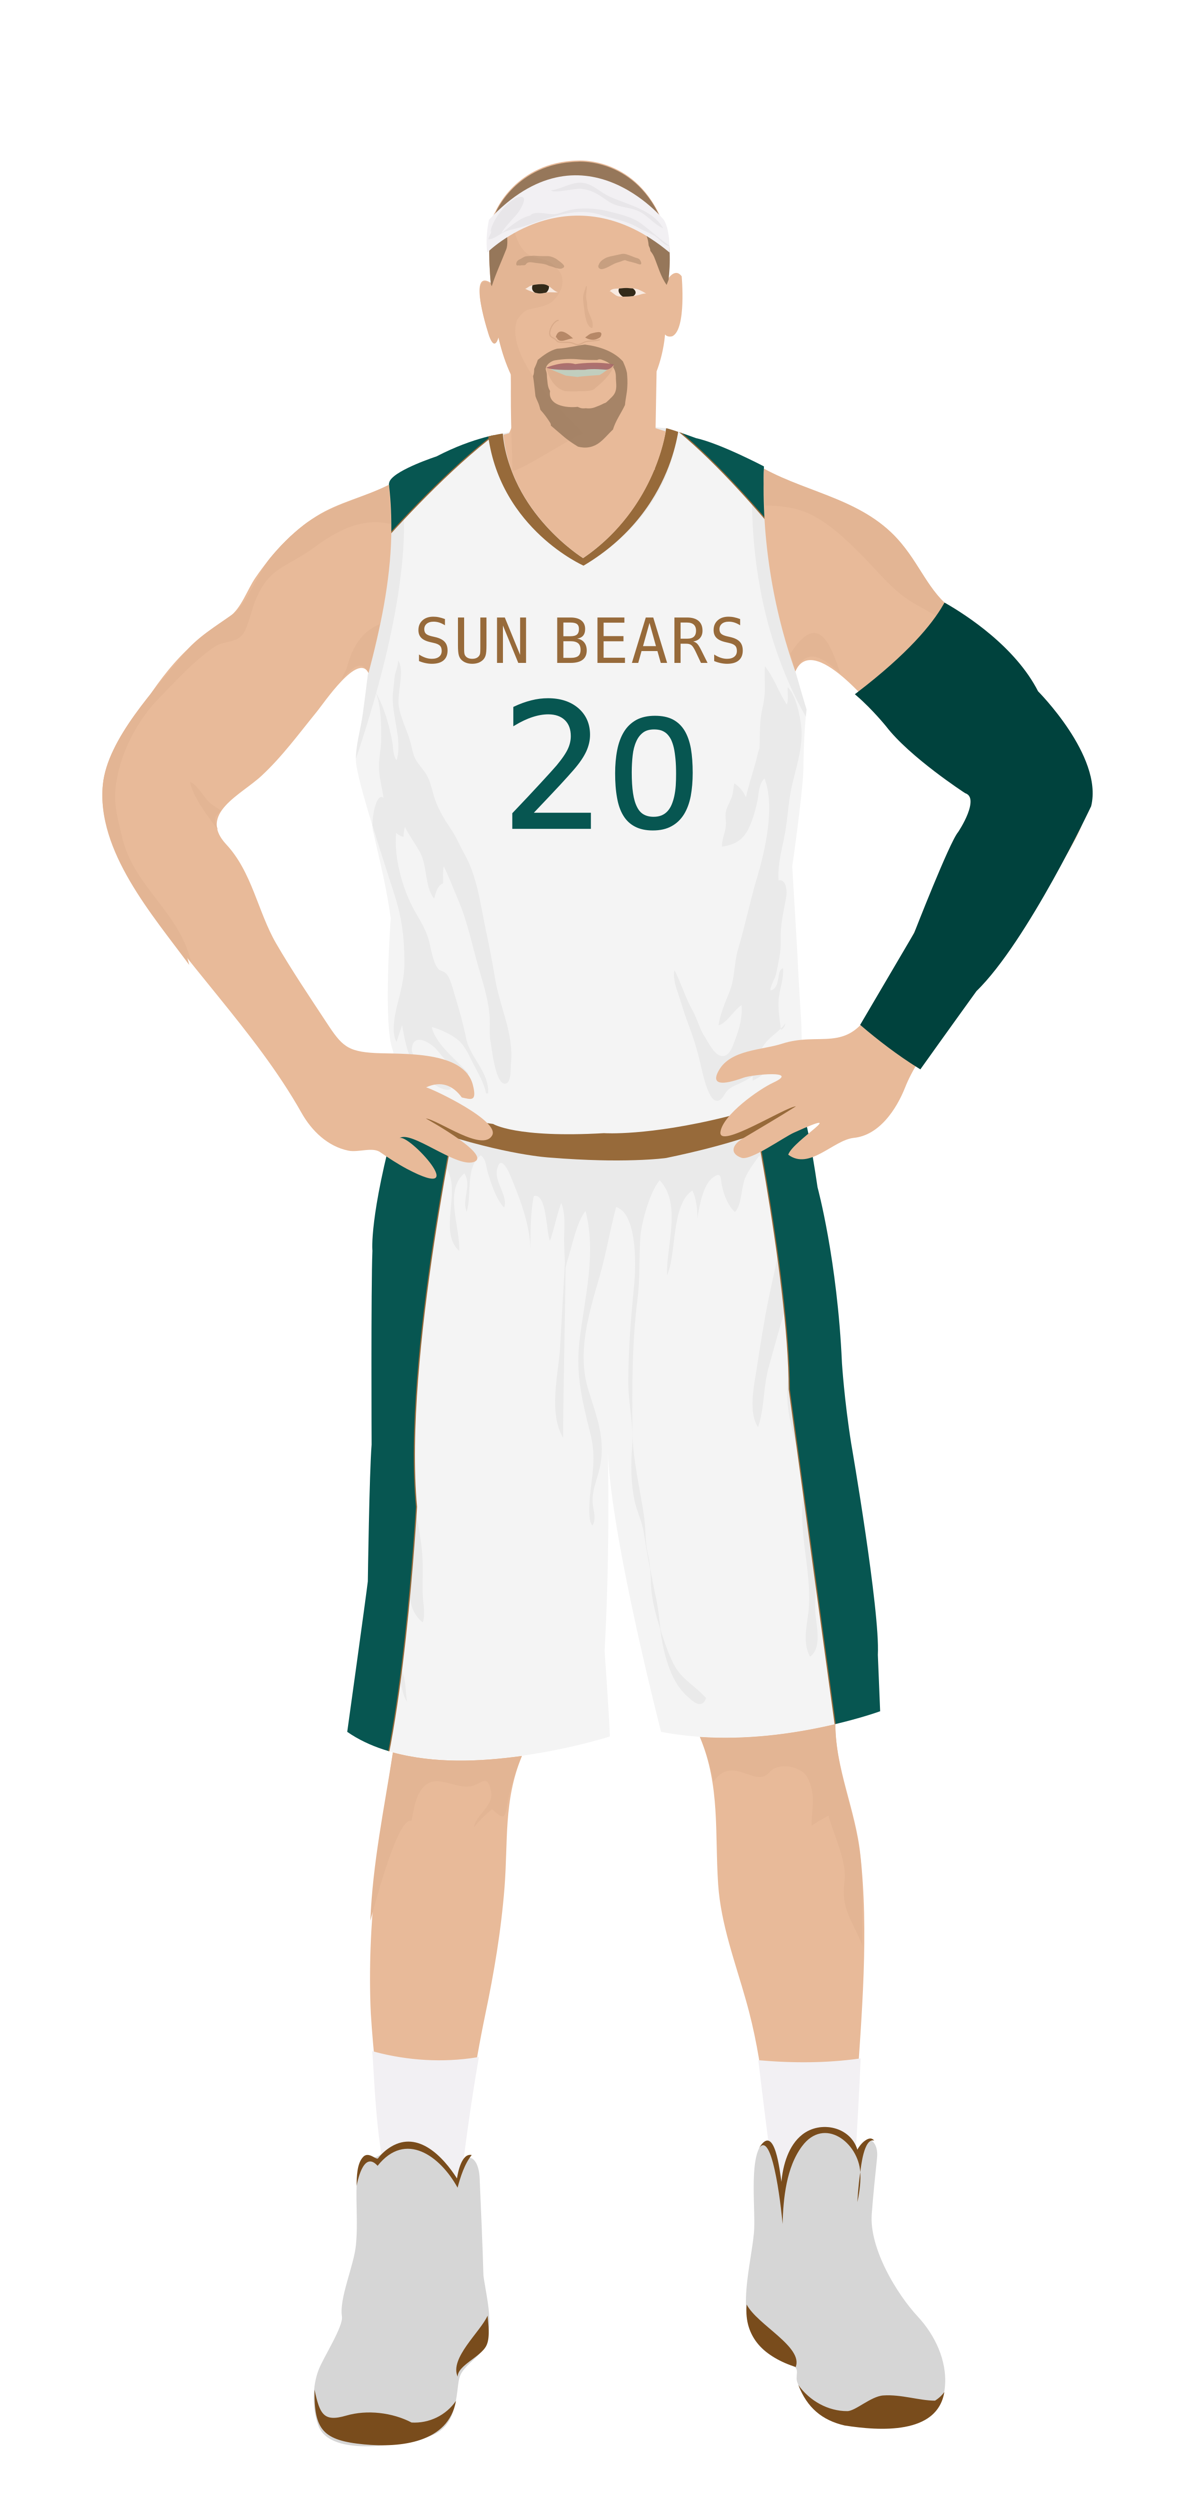 			<svg id="s57e86307d165e" xmlns="http://www.w3.org/2000/svg" xmlns:xlink="http://www.w3.org/1999/xlink" x="0px" y="0px" width="1029.1px" height="2172px" viewBox="0 0 1029.1 2172">
			
			<defs>
				<style type="text/css"><![CDATA[
									#s57e86307d165e .uniform{fill:#f4f4f4;}
					#s57e86307d165e .uniform.shadow{fill:#eaeaea;}
								
									#s57e86307d165e .headband .base{fill:#F2F0F3;}
					#s57e86307d165e .headband .shadow{fill:#e8e6e9;}
					#s57e86307d165e .skin{fill:#e8ba99;}
					#s57e86307d165e .skin.shadow{fill:#e3b594;}
					#s57e86307d165e .arms .wrap {fill:#00423d;stroke-width:4;stroke:#00423d}
					#s57e86307d165e .legs .wrap {fill:#835626;stroke-width:4;stroke:#835626}
					#s57e86307d165e .legs .socks {fill:#F2F0F3;stroke-width:3;stroke:#F2F0F3}
					#s57e86307d165e .shoes .base{fill:#d6d6d6;}
					#s57e86307d165e .shoes .sole{fill:#794c1c;}
								#s57e86307d165e .waist-base .uniform{fill:#e5e5e5;}
				]]></style>
			</defs>
			
			<g class="uniform uniform-base"><g class="jersey jersey-base"><path class="uniform" d="M324.6,723.6c5.6,24.6,11.8,49.4,15,74.4c0,0-6.9,94.4,2,114.8l4.6,31.9c0,0,0.9,21.2,82.3,31.8c0,0,19.5,12.4,96.4,8c0,0,38,2.7,106.2-14.2c0,0,38-9.7,50.4-16.8c0,0,15.9-1.8,15.9-12.4c0-10.6-0.2-23.7-0.9-51.5c0,0-2.7-42.5-3.3-58.4c0,0-3.8-66.1-4.6-78.5c0,0,8.8-61,9.7-84c0,0,0-29.2,2.7-52.2c0,0-31-101.7-31.9-129.2c0,0-6.4-60.2-5.1-82.1c0,0-37.8-19.9-59.1-24.6c0,0-21.9-8-25.9-8.6c0,0-8,69-72.3,112.8c0,0-63.3-39.2-69.4-108.2c0,0-24.8,2.7-57.9,19.9c0,0-34.1,11.1-40.3,20.8c-6.2,9.7,15,39.8-19.5,169c0,0.1,0,0.2,0,0.3c-1.4,11.4-2.8,22.8-4.4,34.2c-1.8,12.6-6.1,26.6-5.9,39.2c0.1,8.7,6.8,32.3,14.3,56.9"/><path class="uniform shadow" d="M323.6,716.8c7.7,25.1,16.4,51.1,20.1,63.2c5.9,19.1,7.8,36,7.8,56.5c0,13.7-3.5,25.5-6.7,38.5c-1.8,7.5-4.8,23.2-0.1,30c1.5-4.8,3.2-9.7,4.8-14.4c2,11.6,5.2,29.3,13.3,38.7c4.7,5.4,21.2,20.9,29.2,16.7c-3.4-8.5-9.9-15-17.2-20.5c-6.8-5.1-18.4-5.7-16.7-15.8c2.1-12.8,16.7-3.4,21.7,2.4c4,4.6,21.5,28.1,27.4,20.6c-9.6-11.3-28.8-25.5-31.9-40.5c6.6,1.6,17.7,6.8,23,11.4c6.1,5.3,9.3,13.2,12.9,20.2c3.9,7.7,9.9,17.5,11.2,26c0.4,0,1.4,0.1,1.9,0.1c1-18.7-15.7-31-19.1-47.7c-2.6-12.6-6.2-25.7-10-37.8c-1.6-5.3-3.7-14.9-7.6-18.8c-1.8-1.9-5.1-2.1-6.5-3.7c-4.8-5.3-6.5-18.1-8.3-24.8c-2.7-9.9-7.8-17.5-12.8-26.5c-10.3-18.7-17.7-45.6-15.7-67c2,1.6,4,3,6.4,3.4c0.1-2.9,0.5-5.9,1.2-8.7c3.6,7.3,8.8,14.4,12.9,21.6c6.9,12.2,4,30.2,12.6,40.8c1.2-4.7,2.7-11.5,7.7-13.3c0.2-4.9-0.4-10.4,0.6-14.9c4.5,9.2,8.2,19.2,12.3,28.7c8.4,19.5,12.2,39.5,18.1,59.8c4.3,14.9,9.3,30.2,9.6,45.8c0.1,6.3-0.5,12.5,0.8,18.7c0.9,4.7,4.2,38.4,13.3,35.8c4.6-1.3,4-13.6,4.3-17.2c2.6-26.3-9.5-48.4-13.7-73.5c-2.4-14.6-5.1-28.3-8.2-43c-4.7-22.2-7.3-45.6-18.4-65.5c-4-7.1-7-14.6-11.3-21c-5.4-8-10.6-16.2-14.1-25.7c-2.5-7-3.7-14.9-7.2-21.5c-3.2-6-8.6-10.3-11.2-16.9c-1.5-3.9-2.1-8-3.2-12c-2.8-10.5-8.7-21.2-10.2-31.8c-1.6-11.3,5.4-30.4-0.5-39.6c-0.1,5.7-3.1,11-3.4,16.8c-0.3,4-0.8,7.9-1.2,11.9c-1.6,18.5,8.7,40.8,3.2,58.1c-3.4-4-2.9-12.3-3.9-17c-3-15.1-6.7-28.3-14.3-42.2c4.7,11.9,4.8,27.3,4.9,40c0,9-2.3,17.2-2,26.3c0.3,8.8,2.9,17.1,3.9,25.7c-6.4-5.9-11.3,20.1-9,30.3"/><path class="uniform shadow" d="M660.1,650c0.5-11.7-0.1-23.1,2.5-34.4c1.1-4.9,2-9.6,2.1-14.6c0.2-7.3-0.3-15.1,0.1-22.2c8.2,10.1,11.9,22.7,19.1,33.2c1.6-4.2,0.5-10.4,0.7-15.1c7.3,7,11,25.7,11.9,35.4c1.5,16.6-4.4,33.9-8.1,49.9c-2.7,11.9-3.5,24.1-5.2,36.1c-2.2,15.5-7.6,30.4-6.5,46.5c7.1-1.3,7.5,10.2,6.6,14.9c-2.5,13.6-5.1,23.4-4.7,37.4c0.3,10.3-2.1,18.9-4,28.8c-0.8,4.1-5.6,11.5-4.9,14.6c9.6-2.8,4.5-17.3,10.9-19.4c0.7,10.5-3.3,18.2-3.9,28.2c-0.5,8.7,1.1,16.9,2.1,25.4c2.1-1,3.5-3.2,3.7-5.5c-5.7,7.8-14.4,11.6-19.5,20.1c-5.2,8.6-9.2,19.4-8.8,29.5c5.8-2.7,12.5-7.4,15.7-13.1c2.9-5,2.9-8.3,7.4-12.3c-9.7,11.7-19.8,20.7-33.3,27.3c-4.8,2.3-8.8,3.3-12.4,7.4c-2.2,2.5-4.3,9-9.2,8.1c-7.2-1.3-11.9-24.9-13.5-31.6c-2.9-12.9-6.6-24.2-11.2-36.4c-3.2-8.5-5.7-17.4-8.6-26c-2-5.8-4.4-13.7-2.8-19.3c5.8,11.3,9.2,23.4,15.5,34.6c4.3,7.7,6.1,16.1,10.9,23.4c3.2,5,8.4,16.2,15,16.5c7.1,0.3,9.7-10.3,11.7-15.5c3.6-9.2,5.9-18.7,5.1-28.7c-6.7,4.3-12.6,15.5-20,17.6c1.4-10,5.9-20,9.7-29.6c4.6-11.7,3.7-24.4,7.3-36.6c6.2-20.7,10.5-42.1,16.7-62.9c6.9-23.3,15.6-61.2,6.3-85.4c-5.1,4.4-4.9,13.3-6.2,19.6c-1.6,7.6-3.8,15.4-7,22.5c-4.8,10.7-11.6,15.3-23.7,17.1c-0.4-6.1,2.7-12,3.3-18.1c0.4-3.8-0.8-8.1-0.1-11.8c1.1-5.7,4.9-10.4,6-16c0.7-3.1,0.6-6.1,1.5-9c4.1,2.4,8.3,7.5,10,12.1c2.3-10.1,5.6-20.2,8.4-30.1c1.6-5.6,2.2-11.3,5.3-16.6"/><path class="uniform shadow" d="M424.4,379.2c11.1,80.6,82.8,112.2,82.8,112.2c80.8-47.9,81-116.6,81-116.6l-9-2.8c0,0-8,69-72.3,112.8c0,0-63.3-39.2-69.4-108.2l-11.5,2.2C425.4,378.9,424.9,379,424.4,379.2z"/><path class="uniform shadow" d="M506.8,484.8C571.2,441,579.2,372,579.2,372c-88.3-7.5-141.8,4.6-141.8,4.6C443.6,445.6,506.8,484.8,506.8,484.8z"/><path class="uniform shadow" d="M346.4,411c-3.3,2.1-5.9,4.2-7.2,6.3c-6.2,9.7,15,39.8-19.5,169c0,0.1,0,0.2,0,0.3c-1.4,11.4-2.8,22.8-4.4,34.2c-1.7,12.3-5.9,25.9-5.9,38.3C358.9,511.6,354,440.6,346.4,411z"/><path class="uniform shadow" d="M664.1,405.1c0,0-3.6-1.9-9.1-4.6c-2.9,33-6,131.5,45.4,222.1c0.2-2.1,0.4-4.2,0.6-6.3c0,0-31-101.7-31.9-129.2C669.2,487.2,662.8,427,664.1,405.1z"/></g><g class="waist waist-base"><path class="uniform shadow" d="M681.6,953.4c-12.4,7.1-50.4,16.8-50.4,16.8C563,987.1,525,984.4,525,984.4c-77,4.4-96.4-8-96.4-8c-52.5-6.8-71.5-18.1-78.3-25.2c-8.3,17.5-4.6,21.2-4.6,21.2c2,0.7,30.5,10,30.5,10c63.7,21.2,101.5,23.2,101.5,23.2c65.7,5.3,100.9,0.7,100.9,0.7c102.8-19.9,120.8-41.1,120.8-41.1c1.3-3.2-0.9-11.1-3.6-18.6C691.5,952.3,681.6,953.4,681.6,953.4z"/></g><g class="shorts shorts-base"><path class="uniform" d="M763,1437.6c2-38.5-23.2-183.8-23.2-183.8c-6-37.8-8-69.7-8-69.7c-4-89.6-21.2-152.6-21.2-152.6c-5.9-39.9-10-57.4-12.6-65.1c-5.6,4.8-31.3,22.8-119.5,39.9c0,0-35.2,4.6-100.9-0.7c0,0-37.8-2-101.5-23.2c0,0-28.5-9.3-30.5-10c0,0-0.6-0.7-0.8-2.7c-24.2,87.8-21.1,116.8-21.1,116.8c-1.3,31.2-0.7,168.5-0.7,168.5c-2,24.5-3.3,118.8-3.3,118.8c-2,16.6-17.9,130.7-17.9,130.7c76.3,53.1,228.3,4,228.3,4c-0.7-19.2-4.6-74.3-4.6-74.3c4.4-80.5,3.3-151.7,2.8-172.8c3,75.8,46.3,243.1,46.3,243.1c92.9,17.9,190.4-17.9,190.4-17.9L763,1437.6z"/><path class="uniform shadow" d="M715.2,1168.2c4.1-13.7-1.4-30.5-2.9-44.3c-1.2-11.6-1.8-22.4-2.4-34.2c-0.6-12.1-4.5-21.5-6.4-33.5c-1.5-9.1-2.6-18.2-5.1-26.8c-5-17.4-10.4-35.5-16.9-53.1c-16.5,8-47.3,19.1-103,29.9c0,0-35.2,4.6-100.9-0.7c0,0-37.8-2-101.5-23.2c0,0-9.2-3-17.6-5.7c-0.3,7.2-1.7,15.1-2.6,20.1c-2.2,12.5-10.4,23.3-16.1,34.3c-6.5,12.4-4.2,25-6,38.4c-1.2,9.2-7.4,17.7-6.9,27.2c8.8-5.1,8.8-17,13.3-25.6c7.6,10.5,1.7,38.1,0,51.1c-2.4,18-1.1,36.9-1.1,55.1c0,19.4,0.2,38.8-2.7,57.5c-2.3,15,3.6,30.2,3.6,45.1c0,16.5-3.8,31.3-7.1,47.3c-4.3,20.4-6.6,34.8-1.7,55.2c4.2,17.6,2.8,35.7,7.1,53.2c2.2,9.1,6.4,17.2,9.5,26c1.9,5.3,2.6,12.4,6,16.7c-1.5-9.3-0.8-17-4.1-26.1c-2.4-6.6-5.5-12.8-7.9-19.4c-3.4-9.5-2.7-18.5-2.7-28.8c0-10.9-1.9-18.6-3.3-28.9c-2.1-15.5,3-29.1,7.8-44.2c19.1,19.4,1.8,62.2,23.9,78.6c2.4-7.4,0.2-16.5-0.1-24.3c-0.3-8.9,0.2-17.8,0-26.6c-0.4-20.7-5.4-39.3-8.6-59.4c-5.3-32.8-8.1-66-14.4-98.9c-5.3-27.9-5.8-51.7,2.6-79.1c9.7-31.6,13-64,23.2-95.4c3.2,4.1,4.8,10.7,4.6,16.9c3.5-9.7,8.5-17.5,13.1-27.5c13.5,19.3-7.3,54.8,11.2,71.6c1.1-20.5-13.4-52.2,4.5-67.4c6.8,10.8-2.5,22.6,2,33.3c4.8-14.6-1.5-38.4,12.2-48.9c4.8,3.1,4.7,10.4,6.4,15.7c2.8,8.9,7,22.5,14,29.7c3.6-9.9-8.2-21.9-6.3-32.4c2.4-13.2,8.4-3.2,11.5,4.2c8.5,20.1,17.6,44,17.7,65.9c0-16.7-0.2-31.5,2.8-47.7c11.5-3.3,10.7,31.4,14.1,39c3.8-10.8,5.8-22.3,9.8-33c4,9.3,2.5,21.4,2.5,31.5c0,6.7,0.4,13.5,0.7,20.3c-1.3,23.1-4.3,75-4.3,75.5c-1.8,23-9.9,55.6,2.8,76.7c-0.3-22.2,1.7-107.6,2.1-147.6c0.6-2.8,1.3-5.7,2.2-8.5c3.7-11.9,7.6-31.5,15.1-41c9.8,37.4-1.1,76.6-5.3,113.5c-3.3,29.4,2.6,52.1,9.5,79.8c4.6,18.4,2.4,31.5,0.2,49.5c-0.7,5.8-2.9,27.2,1.8,30.5c3.6-7.2,0.3-13.3,0-20c-0.6-10.5,3.7-19.5,6-29.4c5.8-25-2.4-44.7-9.8-68.7c-10-32.7,0.8-67,10-98.9c5.7-19.8,9-40.2,14.2-59.7c18.2,5.5,17.3,50.3,15.8,66.1c-2.8,28.8-5.2,57-5.2,86c0,19.4,4.9,37.3,3.3,56.4c-1.2,14.8-1,31.3,2,45.9c2,9.8,6.7,18.8,8.2,28.7c1.6,10.7,3.5,21.2,5.5,31.6c0.2,2.5,0.5,6,0.5,7.5c0.1,15.5,3.4,29.3,8.1,43.7c0.9,7,2.5,16.3,4.3,22.8c3.8,14.2,9.1,27.1,19.3,36.3c4.3,3.8,12.5,12.3,16.4,1.6c-8.8-10.1-20.3-15.8-27-27.4c-5-8.8-8.1-18.5-11.4-28.1c-0.3-0.8-0.9-3.1-1.3-4.8c-1.1-9.2-1.9-18.5-4-27.5c-1.6-7.2-3.5-17.6-4.9-25.1c-0.4-4.3-1.1-8.6-2.1-13c-2.4-10.4-1.6-20-3-30.4c-3.5-25.4-10.1-50.1-10.3-76.2c-0.3-38.4-0.4-76.3,4.4-114.1c2.4-18.4,1.1-36.7,2.6-54.8c1-12.4,8.4-39.1,16.7-48.4c19.5,20.3,5.4,57.7,6.4,82.5c8.4-18.6,3.4-61.4,22-73.7c3.1,6.4,4.5,15.5,4.3,24.4c2.2-14,5.7-30,13.5-35.6c7.9-5.7,6.3-0.1,8,7.6c1.8,8.2,5,16.3,11.1,22.4c6.3-6.2,5.4-22.1,9.3-30.5c3-6.4,8.3-13.6,12.1-18.6c2.1,5.6,3.9,15.1,7.7,19.4c2.8-5.1,2.2-9.9,6.4-13.5c15.2,37.2,1.4,81.1-6.2,118.7c-4.1,20.3-7.3,40.9-10.4,61.1c-2.2,14.3-7.4,37.3,1.3,50.2c5.7-16.8,4.4-34.9,9.2-52c4.4-15.9,8.6-31,13.2-46.9c6-20.5,8.2-42.7,14.2-62.5c0.3,13.6-3.1,26.9-4.6,40.5c-1.3,12.5-0.7,25-1.9,37.5c-2,21.2-6.4,44.7-4.1,66c2.9,26.5,16.2,51.9,13.1,79.4c-3.6,32.2,6.9,61.6,5.1,93.5c-0.8,14.3-6.5,30.6,1,43.9c11.2-8.4,4.8-28.4,4.5-40c-0.3-11.6,0.9-23.3,0.9-35c0-10.9,0-21.7,0-32.6c0-14.4,3.1-27.8,3.6-42c0.4-11.4-2.7-22.4-2.7-33.9c0-8.4,0-16.8,0-25.2c0-22.3-4.5-46.3-2.5-68.1C711.6,1162.6,714.2,1164.9,715.2,1168.2z"/></g></g><g class="mask-shorts"><g><defs><path id="s57e86307d165e-shorts-clip-path-def" d="M763,1437.6c2-38.5-23.2-183.8-23.2-183.8c-6-37.8-8-69.7-8-69.7c-4-89.6-21.2-152.6-21.2-152.6c-5.9-39.9-10-57.4-12.6-65.1c-5.6,4.8-31.3,22.8-119.5,39.9c0,0-35.2,4.6-100.9-0.7c0,0-37.8-2-101.5-23.2c0,0-28.5-9.3-30.5-10c0,0-0.6-0.7-0.8-2.7c-24.2,87.8-21.1,116.8-21.1,116.8c-1.3,31.2-0.7,168.5-0.7,168.5c-2,24.5-3.3,118.8-3.3,118.8c-2,16.6-17.9,130.7-17.9,130.7c76.3,53.1,228.3,4,228.3,4c-0.7-19.2-4.6-74.3-4.6-74.3c4.4-80.5,3.3-151.7,2.8-172.8c3,75.8,46.3,243.1,46.3,243.1c92.9,17.9,190.4-17.9,190.4-17.9L763,1437.6z"/></defs><clipPath id="s57e86307d165e-shorts-clip-path"><use xlink:href="#s57e86307d165e-shorts-clip-path-def" overflow="visible"/></clipPath></g></g><g class="mask-jersey"><g><defs><path id="s57e86307d165e-jersey-clip-path-def" d="M324.6,723.6c5.6,24.6,11.8,49.4,15,74.4c0,0-6.9,94.4,2,114.8l4.6,31.9c0,0,0.9,21.2,82.3,31.8c0,0,19.5,12.4,96.4,8c0,0,38,2.7,106.2-14.2c0,0,38-9.7,50.4-16.8c0,0,15.9-1.8,15.9-12.4c0-10.6-0.2-23.7-0.9-51.5c0,0-2.7-42.5-3.3-58.4c0,0-3.8-66.1-4.6-78.5c0,0,8.8-61,9.7-84c0,0,0-29.2,2.7-52.2c0,0-31-101.7-31.9-129.2c0,0-6.4-60.2-5.1-82.1c0,0-37.8-19.9-59.1-24.6c0,0-21.9-8-25.9-8.6c0,0-8,69-72.3,112.8c0,0-63.3-39.2-69.4-108.2c0,0-24.8,2.7-57.9,19.9c0,0-34.1,11.1-40.3,20.8c-6.2,9.7,15,39.8-19.5,169c0,0.1,0,0.2,0,0.3c-1.4,11.4-2.8,22.8-4.4,34.2c-1.8,12.6-6.1,26.6-5.9,39.2c0.1,8.7,6.8,32.3,14.3,56.9"/></defs><clipPath id="s57e86307d165e-jersey-clip-path"><use xlink:href="#s57e86307d165e-jersey-clip-path-def" overflow="visible"/></clipPath></g><g><defs><path id="s57e86307d165e-waist-clip-path-def" d="M681.6,953.4c-12.4,7.1-50.4,16.8-50.4,16.8C563,987.1,525,984.4,525,984.4c-77,4.4-96.4-8-96.4-8 c-52.5-6.8-71.5-18.1-78.3-25.2c-8.3,17.5-4.6,21.2-4.6,21.2c2,0.7,30.5,10,30.5,10c63.7,21.2,101.5,23.2,101.5,23.2 c65.7,5.3,100.9,0.7,100.9,0.7c102.8-19.9,120.8-41.1,120.8-41.1c1.3-3.2-0.9-11.1-3.6-18.6 C691.5,952.3,681.6,953.4,681.6,953.4z"/></defs><clipPath id="s57e86307d165e-waist-clip-path"><use xlink:href="#s57e86307d165e-waist-clip-path-def"  overflow="visible"/></clipPath></g></g>

<defs><style type="text/css"><![CDATA[
#s57e86307d165e .uniform{fill:#f4f4f4;}
#s57e86307d165e .uniform.shadow{fill:#eaeaea;}
#s57e86307d165e .uniform-pattern .pattern-1{fill:#075651; stroke:#976a3a;}
#s57e86307d165e .uniform-pattern .pattern-2{fill:#976a3a;}
#s57e86307d165e .uniform-pattern .identifiers .logo path{ fill:#976a3a;}
#s57e86307d165e .uniform-pattern .identifiers .number path{ fill:#075651; stroke-width:20; stroke:#075651;}
]]></style></defs>
<g class="uniform-pattern">
	<g class="shorts" clip-path="url(#s57e86307d165e-shorts-clip-path)">
		<path class="pattern-1" d="M402,939.2c-2,13.8-52,239.8-40,369.8c0,0-12,212-42,276l-86-72l75.3-648L402,939.2z"/>
		<path class="pattern-1" d="M646,919c0,0,40,190,40,288c0,0,46,336,52,378l72-24l-94-664L646,919z"/>
	</g>
	<g class="jersey" clip-path="url(#s57e86307d165e-jersey-clip-path)">
		<path class="pattern-1" d="M705.7,501c0,0-99.7-133.3-159.7-153.7L705.7,359V501z"/>
		<path class="pattern-1" d="M297.8,360v151.2c0,0,114.6-142,183.5-163.7"/>
	</g>
	<g class="waist" clip-path="url(#s57e86307d165e-waist-clip-path)">
		<path class="pattern-2" d="M686.8,946.9c-13,7.9-52.8,18.8-52.8,18.8c-71.3,18.8-111.2,15.8-111.2,15.8
			c-80.6,5-101-8.9-101-8.9c-23.1-3.2-39.9-8.2-52.2-13.5c-17-7.3-25.4-15.3-29.6-19.9c-8.7,19.5-5,29-5,29c2.1,0.7,32,11.1,32,11.1
			c66.7,23.8,106.3,26,106.3,26c68.8,5.9,105.6,0.7,105.6,0.7c107.7-22.3,126.4-46,126.4-46c1.3-3.5-1-12.4-3.7-20.8
			C697.2,945.7,686.8,946.9,686.8,946.9z"/>
	</g>
	<g class="collar" clip-path="url(#s57e86307d165e-jersey-clip-path)">
		<path class="pattern-2" d="M424.4,379.2c11.1,80.6,82.8,112.2,82.8,112.2c80.8-47.9,83.5-126.7,83.5-126.7l-11.3,4.7
			c0,0-8.1,71.6-72.5,115.4c0,0-67.2-44.4-70.2-112.8l-18.9-24.6C417.3,347.5,424.9,379,424.4,379.2z"/>
	</g>
	<g class="identifiers">
		<g class="logo">
			<svg x="360px" y="500px" xmlns="http://www.w3.org/2000/svg" xmlns:xlink="http://www.w3.org/1999/xlink" width="290px" height="120" viewBox="0 0 461 85.5"><g transform="matrix(1 0 0 1 0 68)"><g transform="scale(0.042) translate(0, 0)"><path transform="translate(0,0) rotate(180) scale(-1, 1)" d="M1012,1442l0,-205C951,1276 889,1306 828,1326C766,1346 704,1356 641,1356C546,1356 470,1334 415,1290C360,1245 332,1185 332,1110C332,1044 350,994 387,959C423,924 491,895 590,872l106,-24C836,815 938,764 1002,694C1066,624 1098,529 1098,408C1098,266 1054,158 966,83C878,8 750,-29 582,-29C512,-29 442,-21 371,-6C300,9 229,31 158,61l0,215C235,227 307,192 376,169C444,146 513,135 582,135C684,135 763,158 820,204C877,249 905,313 905,395C905,470 886,527 847,566C808,605 740,636 643,657l-108,25C396,713 296,761 233,824C170,887 139,972 139,1079C139,1212 184,1319 274,1400C363,1480 482,1520 631,1520C688,1520 749,1514 812,1501C875,1488 942,1468 1012,1442z" /><path transform="translate(1293,0) rotate(180) scale(-1, 1)" d="M147,573l0,920l203,0l0,-1012C350,408 352,357 356,326C360,295 367,271 377,254C398,215 429,185 470,165C510,145 559,135 616,135C674,135 723,145 763,165C803,185 834,215 856,254C866,271 873,294 877,325C881,356 883,407 883,479l0,94l0,920l202,0l0,-920C1085,420 1076,312 1057,248C1038,183 1005,130 958,88C914,49 864,19 807,0C750,-19 687,-29 616,-29C546,-29 483,-19 426,0C369,19 319,49 274,88C228,129 195,183 176,249C157,314 147,422 147,573z" /><path transform="translate(2586,0) rotate(180) scale(-1, 1)" d="M139,1493l256,0l504,-1229l0,1229l195,0l0,-1493l-256,0l-504,1229l0,-1229l-195,0z" /><path transform="translate(3879,0) rotate(180) scale(-1, 1)" d="" /><path transform="translate(4539,0) rotate(180) scale(-1, 1)" d="M369,713l0,-547l239,0C725,166 809,187 859,228C909,269 934,336 934,430C934,527 908,599 855,645C802,690 720,713 608,713M369,1327l0,-450l235,0C701,877 772,896 816,933C859,970 881,1031 881,1114C881,1189 860,1244 817,1277C774,1310 703,1327 604,1327M166,1493l442,0C761,1493 878,1460 961,1394C1044,1328 1085,1235 1085,1114C1085,1023 1063,951 1020,898C976,845 910,812 823,799C921,784 998,743 1054,674C1109,605 1137,517 1137,410C1137,275 1093,173 1004,104C915,35 783,0 608,0l-442,0z" /><path transform="translate(5832,0) rotate(180) scale(-1, 1)" d="M197,1493l886,0l0,-170l-684,0l0,-442l654,0l0,-170l-654,0l0,-541l703,0l0,-170l-905,0z" /><path transform="translate(7125,0) rotate(180) scale(-1, 1)" d="M616,1315l-213,-764l426,0M494,1493l245,0l457,-1493l-209,0l-110,389l-523,0l-108,-389l-209,0z" /><path transform="translate(8418,0) rotate(180) scale(-1, 1)" d="M760,705C812,692 856,667 893,630C930,593 975,519 1030,408l203,-408l-217,0l-178,377C787,484 741,554 700,585C659,616 605,631 539,631l-193,0l0,-631l-203,0l0,1493l416,0C723,1493 849,1456 936,1382C1023,1308 1067,1201 1067,1061C1067,962 1040,882 987,820C933,757 857,719 760,705M346,1327l0,-530l221,0C664,797 736,819 783,862C830,905 854,972 854,1061C854,1147 829,1213 779,1259C728,1304 655,1327 559,1327z" /><path transform="translate(9711,0) rotate(180) scale(-1, 1)" d="M1012,1442l0,-205C951,1276 889,1306 828,1326C766,1346 704,1356 641,1356C546,1356 470,1334 415,1290C360,1245 332,1185 332,1110C332,1044 350,994 387,959C423,924 491,895 590,872l106,-24C836,815 938,764 1002,694C1066,624 1098,529 1098,408C1098,266 1054,158 966,83C878,8 750,-29 582,-29C512,-29 442,-21 371,-6C300,9 229,31 158,61l0,215C235,227 307,192 376,169C444,146 513,135 582,135C684,135 763,158 820,204C877,249 905,313 905,395C905,470 886,527 847,566C808,605 740,636 643,657l-108,25C396,713 296,761 233,824C170,887 139,972 139,1079C139,1212 184,1319 274,1400C363,1480 482,1520 631,1520C688,1520 749,1514 812,1501C875,1488 942,1468 1012,1442z" /></g></g></svg>
		</g>
		<g class="number">
			<svg x="15px" y="600px" xmlns="http://www.w3.org/2000/svg" xmlns:xlink="http://www.w3.org/1999/xlink" width="100%" height="150" viewBox="0 0 108 85.5"><g transform="matrix(1 0 0 1 0 68)"><g transform="scale(0.042) translate(0, 0)"><path transform="translate(0,0) rotate(180) scale(-1, 1)" d="M373,170l686,0l0,-170l-907,0l0,170C277,301 386,417 479,518C572,619 637,690 672,731C739,812 784,878 807,929C830,979 842,1030 842,1083C842,1166 818,1232 769,1279C720,1326 652,1350 567,1350C506,1350 443,1339 376,1317C309,1295 239,1262 164,1217l0,204C233,1454 300,1478 367,1495C433,1512 498,1520 563,1520C709,1520 827,1481 916,1404C1005,1326 1049,1224 1049,1098C1049,1034 1034,970 1005,906C975,842 927,771 860,694C823,651 769,591 698,514C627,437 518,323 373,170z" /><path transform="translate(1293,0) rotate(180) scale(-1, 1)" d="M967,650C967,551 959,460 944,378C928,296 902,226 866,167C829,108 782,62 723,30C664,-3 592,-19 506,-19C425,-19 356,-4 301,25C245,54 200,96 166,153C132,209 108,278 94,361C79,443 72,537 72,644C72,743 80,833 96,916C112,998 138,1069 174,1128C210,1187 257,1232 316,1265C375,1297 447,1313 532,1313C614,1313 683,1299 739,1270C794,1241 839,1198 873,1142C907,1085 931,1016 946,934C960,851 967,757 967,650M791,638C791,703 789,761 784,812C779,863 773,909 764,948C755,987 743,1021 729,1050C714,1078 697,1101 677,1120C657,1138 634,1151 609,1160C583,1168 554,1172 522,1172C465,1172 419,1159 384,1132C349,1105 321,1069 301,1022C280,975 266,921 259,858C252,795 248,728 248,656C248,559 253,477 263,410C273,342 289,287 311,244C332,201 360,170 394,151C427,132 468,122 516,122C553,122 586,128 615,140C643,152 667,169 688,192C708,214 725,241 738,272C751,303 762,338 770,376C778,414 784,455 787,500C790,544 791,590 791,638z" /></g></g></svg>
		</g>
	</g>
</g>			
						
						<g class="neck"><path class="skin" d="M506.8,484.8c56.8-38.6,69.6-96.8,71.9-110l-10.9-3.4l-8.2-18.3H452.2l-9.7,23.3l-5,1.3 C444.2,446,506.8,484.8,506.8,484.8z"/></g>
			
			<g class="pose pose-1">
	<g class="arms">
		<path class="right skin" d="M338.1,421.2c-20.5,10.3-43.9,15.1-63.2,27.3c-21.3,13.5-38.7,32.7-52.9,53.4
			c-7.2,10.5-12.2,26.4-22.5,33.8c-9.3,6.6-18.5,13.3-27.4,20.4c-29.4,23.5-53,63.4-70.7,95.8c-21,38.6-9.8,77.2,13.1,113.7
			c44.3,70.6,106.9,129,147.6,201.2c8.8,15.6,22.7,29.1,40.7,32.8c8.6,1.8,20.9-3.4,27.6,1.3c7.5,5.2,15.2,10.2,23.2,14.5
			c58.3,30.8,0.7-31.9-6.5-26.6c10-7.4,48.6,25.2,64.2,20.8c17.9-5.1-38-36.1-41.2-38c11.5,1.6,49.4,29.6,57.7,14.7
			c6.8-12.4-50.1-39.6-57.4-41.7c12.8-5.9,23.2-1.9,31,8.8c8,1.7,13.4,4.1,9.6-10.9c-7.7-30.1-61.1-26.5-84.9-27.7
			c-24.3-1.3-29.1-6.4-42.1-26.2c-15-22.8-30.4-45.6-44.1-69.2c-15.9-27.6-20.8-61.8-43.3-85.9c-24.9-26.8,13.1-43,31-59.8
			c17.9-16.7,32.1-36.2,47.5-55.1c6.6-8,36.2-52.3,45.2-33.9c10.3-38.9,18.9-79.1,19.8-119.5C340.3,450.6,339.9,436.3,338.1,421.2z"
			/>
		<path class="left skin" d="M900.6,601.7c-14.6-28.8-40.6-51.2-67.4-68.4c-24.7-15.9-31-38.7-49.9-61.4
			c-31.4-37.8-78.9-42.8-119.3-64.7c-2.3,59.9,7.9,121.9,27.3,176.1c15-34.3,67.1,30.7,79.3,45.3c15.2,18.2,33,33.1,52.1,47
			c14.5,10.5,28,14.7,19,35.1c-25.4,57.5-52.5,112.9-84.4,167.1c-21.8,37.1-44.9,18.3-77.6,28.9c-17.2,5.6-44.5,5-54.8,23
			c-10.5,18.1,15.5,8.6,21.4,6.5c7.4-2.7,49.7-6.8,25.8,4.3c-12.5,5.8-43.8,27.9-45.9,42.8c-2.2,15.7,56.2-21.7,65.6-22.2
			c-15.3,9.7-31,18.8-46.5,28.1c-8.8,5.3-11.4,12.9-0.8,16.6c7.9,2.8,36.5-17.8,45.7-21.9c50.7-22.9-0.8,6.5-5.1,19.2
			c18.5,13.9,39.3-12.8,57-14.6c22.1-2.2,37.1-24.8,44.6-43.8c11.8-29.9,43-66.2,65.1-89.8c38.4-41,65-95,89.7-145
			C960.4,671.7,926.4,628.3,900.6,601.7z"/>
		<path class="skin shadow" d="M338.1,421.2c-24.6,12.3-51.9,17.9-74.1,34.9c-11,8.5-20.9,18.5-29.7,29.3
			c-10.2,12.5-19.8,39.6-32,48.2c-14.5,10.3-31.1,20.2-42.4,34.2c-24.2,30-66.6,74-70.5,113.9c-5.6,57.8,43.2,113.2,75.1,156.6
			c-10.4-44-48.1-67.8-58.3-110.3c-5.9-24.5-9.3-34.9-2.6-60.8c5.5-21,18.1-43.7,33.3-59.4c14.5-14.9,33-35.4,50.4-46.5
			c7.3-4.6,18-2.9,23.6-10.3c4.3-5.6,7.7-21,10.4-28c12.2-30.9,26.5-29.1,51-47c20.4-14.9,41.4-26.8,67.6-20.8
			C339.9,444.1,337.1,432.2,338.1,421.2z"/>
		<path class="skin shadow" d="M338.1,421.2c-24.6,12.3-51.9,17.9-74.1,34.9c-11,8.5-20.9,18.5-29.7,29.3
						c-10.2,12.5-19.8,39.6-32,48.2c-14.5,10.3-31.1,20.2-42.4,34.2c-24.2,30-66.6,74-70.5,113.9c-5.6,57.8,44.9,110.9,76.8,154.3
						c-10.4-44-49.7-65.6-59.9-108c-5.9-24.5-9.3-34.9-2.6-60.8c5.5-21,18.1-43.7,33.3-59.4c14.5-14.9,33-35.4,50.4-46.5
						c7.3-4.6,18-2.9,23.6-10.3c4.3-5.6,7.7-21,10.4-28c12.2-30.9,26.5-29.1,51-47c20.4-14.9,41.4-26.8,67.6-20.8
						C339.9,444.1,337.1,432.2,338.1,421.2z"/>
		<path class="skin shadow" d="M184,698.8c-7.3-5.6-10.4-15.2-18.7-19.7c1.3,11.9,16.8,32.2,24,41.6
			c-3-8.7-3.8-10.9,2.9-16.4C189.5,702.4,186.8,700.6,184,698.8C176.4,693,186.7,700.8,184,698.8z"/>
		<path class="skin shadow" d="M302,578.4c-1,4.1-4.1,7.8-5.1,12c6.6-7,16.5-19.8,23.3-5.9c3.7-14,7.1-28.2,10.1-42.4
			C314.5,548.4,306.1,562.6,302,578.4C300.9,582.5,306.2,562.1,302,578.4z"/>
		<path class="skin shadow" d="M900.6,601.7c-14.6-28.8-40.6-51.2-67.4-68.4c-24.7-15.9-31-38.7-49.9-61.4
			c-31.4-37.8-78.9-42.8-119.3-64.7c-0.4,10.6,0.3,21.3,1,31.9c12.6,0.3,25.6,1.5,37.3,6.7c17.8,8,33.4,23.2,47,36.8
			c15.5,15.6,27.7,32.1,47.3,42.8c17.6,9.7,38.3,21.6,50.7,37.8c12.5,16.2,20.1,32.4,35.8,46.4c16.2,14.4,32.3,30.2,39.1,51.4
			c5.2,15.9-4.3,32.1-7.2,47.8c-4.3,23.1-14.4,41.1-7.8,65.9c15.3-26.7,46.2-65.1,39.2-98.2C940.3,648.1,920.4,622.1,900.6,601.7z"
			/>
		<path class="skin shadow" d="M687,567.8c1.4,5.2,2.9,10.3,4.3,15.4c10.2-23.4,26.3-9.9,39.2,2.1
			C721.9,559.3,711,530.3,687,567.8C688.5,573.1,695.6,554.4,687,567.8z"/>
		<path class="skin shadow" d="M845,688.8c-0.6,0.4-2,19.1-3.8,23c12.4-4.1,21.2-13,19.1-26.9
			C857.8,669.1,851.2,684.5,845,688.8C844.5,689.2,853.7,682.8,845,688.8z"/>
						<path class="left full wrap" d="M900.6,601.7c-19.5-38.5-62.1-65.8-78.9-75.5c-10.2,17.8-31.5,43.3-75.5,77
			c13.8,12,25.5,26.5,25.5,26.5c20.3,26.5,68,57.5,68,57.5c15.8,5.8-5.3,36.8-5.3,36.8c-7.3,8.5-38,87.3-38,87.3l-46.2,78.6
			c13.6,11.6,30.7,24.9,49.2,36.4c17.8-25,47.8-66.6,47.8-66.6c44-42.7,99.3-160,99.3-160C956.6,657.7,900.6,601.7,900.6,601.7z"/>
											</g>
	<g class="legs">
		<path class="right skin" d="M341.5,1522.4c-11.8,76.2-22.8,148.6-19.2,226.6c2.1,33.8,6,67.8,10.3,101.4
			c3.1,24,5.1,109.1,48.2,82.6c19.5-12,16.6-23.6,19.3-45.3c5.7-46.1,12.2-92.2,21.7-137.7c7.7-36.8,13.7-72.4,16.7-110.1
			c3.2-41.1-0.9-75.2,15.1-114.5C416.6,1530.5,377.7,1532.1,341.5,1522.4C340.6,1528.1,377.1,1531.9,341.5,1522.4z"/>
		<path class="left skin" d="M747.7,1610.5c-4.3-39-21.4-73.6-21.7-112.7c-38.4,9-78.2,13.7-117.7,11.1
			c17.8,42.5,12.9,83.6,15.9,128.2c2.4,34.8,14.8,67.4,24.2,100.8c7.7,27.1,12,52.1,15.5,80c2.8,22.8,5.8,45.6,9,68.4
			c2.4,16.8,2,44.6,13.5,58.3c11,13.1,31.3,15.8,47.4,15.6c6.4-0.1,3.8-12.9,4.1-18.1c2-41,4-82,6.5-123
			C748.9,1750.4,755.4,1678.9,747.7,1610.5C742.7,1565.5,747.8,1611.2,747.7,1610.5z"/>
		<path class="skin shadow" d="M341.5,1522.4c-7.6,48.8-17.6,96.2-19.6,146.1c4-14.2,24-91.2,35.7-86.5
			c2.1-9.6,3.1-20.7,9.6-28.6c11.4-14,28.6,1.5,42.6-1.8c9.9-2.4,13.9-11,17,4.9c2.5,12.5-13.1,19.6-14.9,31
			c4.7-5.9,9.9-11.1,15.8-15.8c8.5,7.7,11.1,9.5,12.8-1.8c2.3-15.3,7.3-30.2,13.1-44.4C416.6,1530.5,377.7,1532.1,341.5,1522.4
			C341.3,1523.7,377.1,1531.9,341.5,1522.4z"/>
		<path class="skin shadow" d="M749.6,1663.6c0-13.6-0.1-27.2-0.9-40.8c-2.5-43.3-22.4-82-22.6-124.9
			c-38.4,9-78.2,13.7-117.7,11.1c5.2,12.5,9,25.6,11.7,38.8c16.8-24.2,36.5,6.3,48.6-8.1c7.7-9.2,27.6-5.6,33.1,4.5
			c7.5,13.9,3.7,27.2,3.5,41.9c4.8-3.2,9.7-6.1,14.8-8.8c4.5,16.9,16.3,40.1,13.9,57.3c-3.4,24.1,7.3,34.2,15.6,55.7
			C749.5,1681.4,749.6,1672.5,749.6,1663.6C749.6,1663,749.6,1664.5,749.6,1663.6z"/>
		<path class="socks" d="M325.2,1783.9c2.4,25.6,4.2,173.8,50.9,151.5c15-7.1,19.8-13.3,21.6-28.5
			c4.6-39.5,9.9-78.9,16.7-118.1C384.8,1793.5,354.2,1791.6,325.2,1783.9C328.6,1819.9,345.2,1789.2,325.2,1783.9z"/>
		<path class="socks" d="M660.8,1791.4c5.1,41.9,10,83.8,16.9,125.4c2.9,17.3,6.7,31.3,24.7,38.3
			c2.6,1,34.6,8.2,34.8,4.5c2.7-56.6,6.9-113.1,9.3-169.7C718.2,1793.8,689.3,1793.8,660.8,1791.4
			C664.8,1824.2,685,1793.4,660.8,1791.4z"/>
													</g>
	<g class="shoes">
		<path class="right base" d="M420.2,1977c-0.8-28.2-2.1-56.4-3.3-84.6c-1-23.4-16.5-24.5-19.7,0.1
			c-13.9-21.8-39.5-44.7-63.6-22.9c-12.5,11.3-22.3-1.7-23.6,26.8c-0.8,18.5,1.2,35.9-0.7,54.4c-1.8,17.7-14.6,45.9-12.1,61.6
			c1.3,8.6-16,35.4-20.1,45.9c-5.8,14.7-5.9,34.2-0.3,49.1c10.6,28.2,75.5,16.1,96.5,9c14.6-4.9,20.4-16.3,23-31
			c3.9-22.5-0.6-21,17.4-37.4C432.8,2030.6,423.4,1999.9,420.2,1977z"/>
		<path class="left base" d="M798.2,2013c-19.2-20.5-42.7-60.2-40.5-89.5c1.2-16.3,2.9-32.5,4.6-48.8
			c1.6-15.3-9.4-22.8-17.1-7.2c-6-20-32.1-25.6-47.9-13.1c-12,9.4-16.8,26.5-18.1,41.1c-1-6.2-4.7-49-17.6-32.2
			c-10.7,14-4.6,58.3-6.3,76.4c-3,32.4-19.1,82.1,11.1,104c6.9,5,14.7,8.9,22.8,11.8c6.5,2.3,1.4,9.2,4,14.5
			c9.3,26,28,36.8,53.8,38.4c32.5,1.9,71.6,3.4,74.4-36C823,2050.5,812.7,2028.8,798.2,2013z"/>
		<path class="sole" d="M357.7,2104.5c-16.6-8.7-38.6-11.3-56.8-6c-19.3,5.6-22.9-0.6-27.5-22.5
			c-0.6,34.9,7.3,44.1,43.1,47.5c31.4,3,73.3-1.2,79.8-37.8C387.7,2098.3,372.9,2105.4,357.7,2104.5z"/>
		<path class="sole" d="M423.8,2011.7c-6.4,14.2-33.3,37-26,53c-0.1-9.8,19.7-17,24.8-26.7
			C426.3,2031,424.3,2018.9,423.8,2011.7C408.1,2046.6,424.5,2021.4,423.8,2011.7z"/>
		<path class="sole" d="M328.2,1881.5c24.2-30.6,54.4-8.6,69.5,19c2.6-9.6,6-20.5,12.3-28.4
			c-8.7-1.8-11.9,14.7-12.8,20.4c-11.9-18.7-33.6-41.9-57.3-27.6c-4.3,2.6-8.3,6.1-11.3,10.1c-1.4,1.8-8.1-6.2-12.8-1.4
			c-5.8,5.8-5.7,18-5.9,25.3C311.4,1891.8,316.7,1868.7,328.2,1881.5z"/>
		<path class="sole" d="M812.7,2085.5c-13.7,0-29.4-5.6-45.1-4.5c-10.7,0.8-24,13.5-31.1,13.6
			c-16.9,0.1-33-9.1-42.6-22.7c7.5,19.6,20.6,30.7,40.3,35.2c30.2,4.7,80.4,8.2,86.6-29.1C818.6,2081,815.9,2083.5,812.7,2085.5z"/>
		<path class="sole" d="M649,2002c-2.7,29.1,16.2,45.7,42.6,54.3C698.3,2038.8,658.2,2019.7,649,2002
			C648.8,2004.6,654.7,2012.9,649,2002z"/>
		<path class="sole" d="M747.7,1887c-1.9,13.1-2.5,26-2.5,26C747.5,1902.6,748.2,1894.1,747.7,1887z"/>
		<path class="sole" d="M680.2,1932c0.6-22.2,3.2-49.2,16.9-67.5c19.3-26,49-3.3,50.6,22.5c0.6-3.8,3.1-30.1,12.1-27.4
			c-4.4-6-12.9,4.3-14.6,7.9c-6-20-32.1-25.6-47.9-13.1c-12,9.4-16.8,26.5-18.1,41.1c-1.3-8-5.7-52.2-19.4-29.5
			C672.3,1848.9,680,1928.4,680.2,1932z"/>
	</g>
</g>			<svg id="s57da0c2a5e130" class="face" xmlns="http://www.w3.org/2000/svg" xmlns:xlink="http://www.w3.org/1999/xlink" x="324px" y="51px" width="357px" height="358px" viewBox="0 0 357 358"><path fill="#e8ba99" d="M268.5,189.04c-1.41-1.92-2.86-2.74-4.22-2.91c-3.96-0.47-7.28,4.62-7.28,4.62c2.38-21.04,0-32.96,0-32.96c-16.83-65.56-65.84-69.37-76.8-69.39c-0.71,0.02-1.44,0.04-2.2,0.06c-54,1.42-71.5,44.58-71.5,44.58c-9,12.5-4,61.55-4,61.55c-21-12.95-1.5,45.45-1.5,45.45c5,13.5,8,1,8,1c2.88,12.67,6.63,23.41,10.9,32.53c0.85,44.99,1.74,68.73,1.44,83.43c23.33,0,116.79,0,123.83,0l1.52-85.32c6.58-17.33,7.31-32.14,7.31-32.14c2.5,3,6.5,1.5,6.5,1.5C272.75,234.79,268.5,189.04,268.5,189.04z M255.96,199.92C255.93,200.18,255.94,200.15,255.96,199.92L255.96,199.92z M256.22,197.67c0.03-0.3,0.07-0.64,0.11-1.01C256.29,197.01,256.25,197.35,256.22,197.67z M256.82,192.32c0.06-0.55,0.11-0.99,0.14-1.26C256.91,191.5,256.87,191.92,256.82,192.32z M265.33,190.26c-0.04-0.16-0.09-0.37-0.16-0.62c-0.13-0.5-0.31-1.2-0.54-2.1c0.22,0.86,0.4,1.58,0.54,2.1C265.24,189.9,265.29,190.1,265.33,190.26C265.47,190.79,265.48,190.83,265.33,190.26z"/><path fill="#e3b594" d="M125.25,227.25c4.5-6.5,6.97-8.84,12.65-10c4.87-0.99,13.28-2.45,17.35-5.75c9.63-7.79,13.17-20.35,5.59-28.43c-4.32-4.6-7.03-7.3-13.05-8.81c-4.83-1.22-11.04-2.16-15.05-6.1c-7.84-7.69-11.29-20.73-10.82-31.2c0.41-8.95,9.17-18.79,15.15-24.83c7.04-7.12,15.71-14.12,23.72-20.42c-40.38,8.84-54.04,42.51-54.04,42.51c-9,12.5-4,61.55-4,61.55c-21-12.95-1.5,45.45-1.5,45.45c5,13.5,8,1,8,1c2.89,12.7,6.64,23.46,10.93,32.59c-0.78,38.87,1.32,70.54,1.15,83.21c7.79,0.1,53.6-30.51,61.45-32.32C179.16,318.81,113.75,264.75,125.25,227.25z"/><g class="eyes eyes-13"><path fill="#ffffff" fill-opacity="0.7" d="M132.33,199.83c1.11,0.03,3.22-1.89,4.34-2.34c1.76-0.71,3.45-1.13,5.34-1.33c2.77-0.29,6.43-0.69,8.99,0.37c3.64,1.5,6.2,5.23,9.95,6.43c-2.99,0.25-6.11-0.28-9.1,0.07c-2.65,0.3-5.29,1.22-8.02,0.81c-3.56-0.53-8.45-2.35-11.33-4.01"/><path fill="#ffffff" fill-opacity="0.7" d="M205.83,202.5c1.32-3,5.15-2.68,7.86-2.83c3.09-0.17,5.56-0.72,8.6-0.37c3.01,0.34,6.24,0.13,9.04,1.38c2.06,0.91,4.3,2.09,6.29,3.34c-2.41-0.25-5,0.96-7.28,1.48c-3.45,0.79-6.57,1.18-10.18,1.18c-3.14,0-6.57,0.56-9.16-1.33c-1.53-1.12-3.11-2.3-4.5-3.34"/><path fill="#332a19" d="M142.01,196.17c-1.09,0.11-2.11,0.31-3.12,0.59c-0.46,1.23-0.61,2.67-0.2,3.79c0.45,1.24,1.33,2.1,2.29,2.68c1,0.27,1.97,0.48,2.85,0.61c2.35,0.35,4.63-0.28,6.92-0.66c1.36-1.21,2.57-3.08,2.42-5.45c-0.69-0.47-1.4-0.88-2.17-1.2C148.44,195.48,144.78,195.88,142.01,196.17z"/><path fill="#332a19" d="M214.01,199.65c-0.54,1.2-0.53,2.71,0.39,4.19c0.86,1.38,1.88,2.29,3.01,2.89c0.92-0.02,1.84-0.07,2.74-0.07c2.24,0,4.28-0.17,6.34-0.47c1.57-1.1,2.67-2.73,1.51-4.65c-0.52-0.86-1.21-1.48-1.98-1.97c-1.25-0.09-2.51-0.14-3.73-0.28C219.36,198.96,216.95,199.46,214.01,199.65z"/></g><g class="eyebrows eyebrows-23"><path fill="#96775a" fill-opacity="0.4" d="M126.853,179.854c0.603,0.032,1.155-0.222,1.683-0.322c0.946-0.179,1.883,0.002,2.843-0.079c1.353-0.115,1.499-0.578,2.132-1.355c1.766-2.168,5.152-1.074,8.239-0.68c3.517,0.449,7.607,0.62,10.617,2.147c1.113,0.564,2.293,0.73,3.485,1.079c1.429,0.419,2.677,1.031,4.061,1.345c1.119,0.254,2.692,0.615,3.861,0.403c0.632-0.114,2.214-0.879,2.473-1.424c0.881-1.855-4.027-4.899-5.37-6.024c-2.052-1.719-5.931-3.486-9.038-3.479c-3.089,0.007-6.039,0.093-9.272-0.162c-1.475-0.117-2.812-0.263-4.26-0.051c-1.743,0.255-3.923,0.1-5.554,0.512c-1.797,0.454-3.212,1.743-4.861,2.447c-1.926,0.823-3.241,2.281-3.177,4.144c0.088,2.547,2.347,0.398,3.517,1.514"/><path fill="#96775a" fill-opacity="0.4" d="M195.837,180.402c0.504-0.694,0.566-1.756,1.075-2.56c0.381-0.601,0.789-1.174,1.292-1.736c0.923-1.03,2.138-1.801,3.43-2.56c2.223-1.306,4.891-1.839,7.509-2.357c2.446-0.484,4.933-1.125,7.362-1.585c2.802-0.531,5.815,0.974,8.187,1.806c1.087,0.381,2.155,0.856,3.265,1.273c1.565,0.589,3.15,0.66,4.113,1.912c0.613,0.797,1.192,1.967,1.286,2.897c0.172,1.706-1.442,1.344-2.938,0.782c-1.869-0.702-3.804-1.223-5.817-1.71c-1.177-0.285-2.415-0.561-3.545-0.917c-0.568-0.179-1.188-0.603-1.851-0.604c-1.304-0.002-2.865,0.938-4.145,1.315c-1.887,0.555-3.403,0.963-5.1,1.757c-3.227,1.51-5.862,3.439-9.491,4.431c-1.579,0.432-2.419,0.441-3.601-0.438c-1.234-0.918-0.467-1.622-0.992-2.567"/></g><g class="hair hair-1005"><path fill="#96775a" d="M257.1,158.8c-16.8-65.6-65.8-69.4-76.8-69.4c-0.7,0-1.4,0-2.2,0.1c-54,1.4-71.5,44.6-71.5,44.6c-9,12.5-4,61.5-4,61.5c0,0-0.1,0-0.1-0.1c0.3,0.7,0.6,1.4,0.9,2.2c3.5-10.9,8.4-21.4,12.6-32.1c1.6-4.1,0.7-9.7,0.8-14.1c0-1.9,8.1-6.4,9.8-7.7c6.2-4.7,16.5-7,24.1-9c10.2-2.6,17.5-2.7,28.1-2.3c9.6,0.4,18.5,1.9,27.9,3.5c2.6,0.5,6.9,0.4,9.6,1.7c0.7,0,1.4,0.2,2.2,0.6c7.6,4,15.7,6.6,19.3,15.1c1.2,2.9,1.8,5.9,2,8.9c0.3,0.6,0.5,1.2,0.8,1.8c0.4,0.9,0.6,1.9,0.7,2.9c1.2,1.5,2.3,3.1,3.2,5.1c3.5,8.4,5.6,16.9,10.9,24.4c0.7-1.7,1.3-3.3,1.9-4.9c-0.1,0.1-0.2,0.2-0.2,0.2C259.5,170.7,257.1,158.8,257.1,158.8z"/></g><g class="facial-hair facial-hair-13"><path opacity="0.8" fill="#96775a" d="M220.916,272.735c-0.1-0.2-0.1-0.4-0.2-0.6c-0.6-3.2-2-6.2-3.3-9.2c-8.1-8.9-20.3-12.9-32.9-14.6c-0.3,0-0.6,0.1-0.9,0.1c-6.5,0.8-12.9,2.5-19.5,3.2c-1.3,0.1-2.7,0.2-4,0.3c-6.5,1.7-11.6,5.6-16.7,9.7c-0.8,2.7-1.9,5.2-3.1,7.8c-0.1,2-0.1,4.1-0.9,6c0,0.1-0.1,0.1-0.1,0.2c0.9,5.9,1.4,11.7,2.1,17.6c0.5,1.5,1.1,2.9,1.8,4.4c1.1,2.2,1.8,4.7,2.4,7.1c0,0.1,0.1,0.2,0.1,0.3c3.2,3.5,6,7.3,8.5,11.3c0.5,0.8,0.6,1.6,0.6,2.4c3.3,2.9,6.6,5.6,9.8,8.4c4.3,3.8,9,7,13.8,9.9c6.3,1.6,12.8,1,19-3.8c4.2-3.3,7.5-7.5,11.4-11.1c2.2-7.7,7.1-14.1,10.4-21.3c0.4-5.2,1.8-10.4,2-15.6C221.516,281.035,221.316,276.835,220.916,272.735z M210.816,289.435c-0.9,2.4-2.6,4.2-4.4,5.8c-0.7,0.8-1.5,1.5-2.3,2.2c-0.2,0.2-0.4,0.4-0.6,0.6c-0.8,0.7-1.6,1.2-2.4,1.3c-2.6,1.4-5.4,2.5-7.8,3.4c-2.6,1-5.4,1.3-8.1,0.9c-1.8,0.2-3.5,0.3-5.2-0.4c-0.6-0.2-1.3-0.5-1.9-0.8c-10.3,1.2-26.1-1.4-24-13.7c-0.3-0.6-0.6-1.2-0.9-1.8c-1.3-2.8-1.3-6.1-1.7-9c-0.2-1.4-0.1-3-0.3-4.5c-0.2-1.7-1.1-3.2-1-5l0.3,1.3c-0.5-3.7,4.9-7.3,7.8-7.7c7.3-1.2,14.1-1.5,21.2-0.8c5.1,0.5,10.5,0.5,15.6,0.5c1-0.6,2.3-0.8,3.8-0.3c7.3,2.5,12.2,6.4,12.4,14.7C211.216,280.635,212.416,285.135,210.816,289.435z"/></g><g class="nose nose-24"><path fill="#deb08f" d="M186.01,198.89c-0.17,1.53-0.26,3.95-0.49,5.46c-0.58,3.86,0.9,6.29,0.88,10.24 c-0.02,6.65,6.48,12.91,4.38,19.46c-5.2-0.71-6.56-12.33-6.95-16.23c-0.33-3.31-1.14-7.11-1.01-10.49 c0.11-2.91,1.43-6.24,2.54-9.75C185.35,197.6,186.24,196.78,186.01,198.89z"/><path fill="#b68867" d="M159.048,241.906c2.677-9.923,11.129-2.401,15.091,1.124l0,0c-4.272-0.252-11.718,5.19-14.313-0.669"/><path fill="#b68867" d="M189.174,238.899c2.966-0.674,11.556-3.678,9.13,1.972c-0.661,1.541-1.895,1.863-3.114,2.435 c-3.407,1.701-7.722,0.7-10.584-1.136c1.924-1.364,3.819-3.228,6.285-3.872"/><path fill="none" stroke="#d9ab8a" stroke-miterlimit="10" d="M161.5,227.25c-4.225,0.279-9.186,9.358-7.269,13.256 c0.833,1.693,3.121,2.132,4.456,3.307c1.798,1.582,1.419,2.131,4.063,2.424c4.287,0.476,8.426-0.528,12.201,1.312 c5.202,2.535,6.936-1.541,11.799-2.048c3.653-0.381,6.734-0.433,10.5-1.251"/></g><g class="mouth mouth-25"><ellipse fill="#C1CEBE" cx="179.3" cy="271.9" rx="26.3" ry="5.7"/><path fill="#deb08f" d="M150.8,268.4c0,0,3.4,17.1,16.4,20.4c0,0,9.8,0.5,11.5,0c0,0,13.2,0.8,14.9-2.9c0,0,11.3-8.3,15.3-17.5l0.5-2.3c0,0-9.3,7.2-12.3,8.7c0,0-17.1,1.1-19.1,1.7c0,0-9.6-1.2-10.2-1.2C167.8,275.4,151.8,268.7,150.8,268.4z"/><path fill="#a7696a" fill-opacity="0.9" d="M150.8,268.4c0,0,14.6-6.2,25.2-3.1c0,0,17.6-2.8,33.6,0.3c0,0-2.4,4.6-7.2,4.6c0,0-11.5-1.2-17.8,0c0,0-3.2,0.2-6,0C178.5,270.3,156.4,271.1,150.8,268.4z"/></g><g class="accessory headband"><path class="base" fill="#EFEFEF" d="M99.5,168.37c0,0,71.96-72.12,158.43,0c0,0,0.82-19.14-4.93-28.38c0,0-70.86-87.05-152-0.05C101,139.94,97.63,154.46,99.5,168.37z"/><path class="shadow" fill="#E5E5E5" d="M102.33,151c0.48-9.87,14.95-28.55,24.65-30.83c9.56-2.24,1.27,11.54-2.1,15.35c-5.04,5.68-9.11,9.62-13.15,16.1c8.01-5.61,15.01-12.98,25.15-15.39c3.43-4.72,16.56-0.56,21.46-1.21c4.29-0.57,7.89-2.31,12-3.33c9.88-2.47,23.38-1.84,33.3,0.62c9.63,2.38,21.39,4.88,29.35,10.72c9.03,6.62,16.35,13.65,25.29,19.83c-5.16-0.4-9.4-6.92-13.94-9.38c-4.58-2.48-9.16-4.19-14.01-6.95c-10.2-5.81-20.72-7.27-32.02-10.83c-23.33-7.36-45.24,2.95-67.3,10.02c-5.3,1.7-11.3,2.57-16.54,4.76c-4.59,1.92-8.9,6.4-14.05,6.44c0.37-2.87,2.96-5.13,2.56-7.9"/><path class="shadow" fill="#E5E5E5" d="M151,114.33c11.08,1.18,22.31-9.17,34-6.02c7.97,2.15,13.17,7.95,20.67,11.39c15.45,7.08,37.98,11.52,46.76,27.73c-8.69-3.99-14.49-12.55-23.28-15.76c-8.64-3.16-16.83-2.52-24.83-8.02c-8.28-5.69-13.54-9.79-23.84-10.65c-5.03-0.42-23.83,4.33-25.48,1.34"/></g></svg>										
			</svg>
			